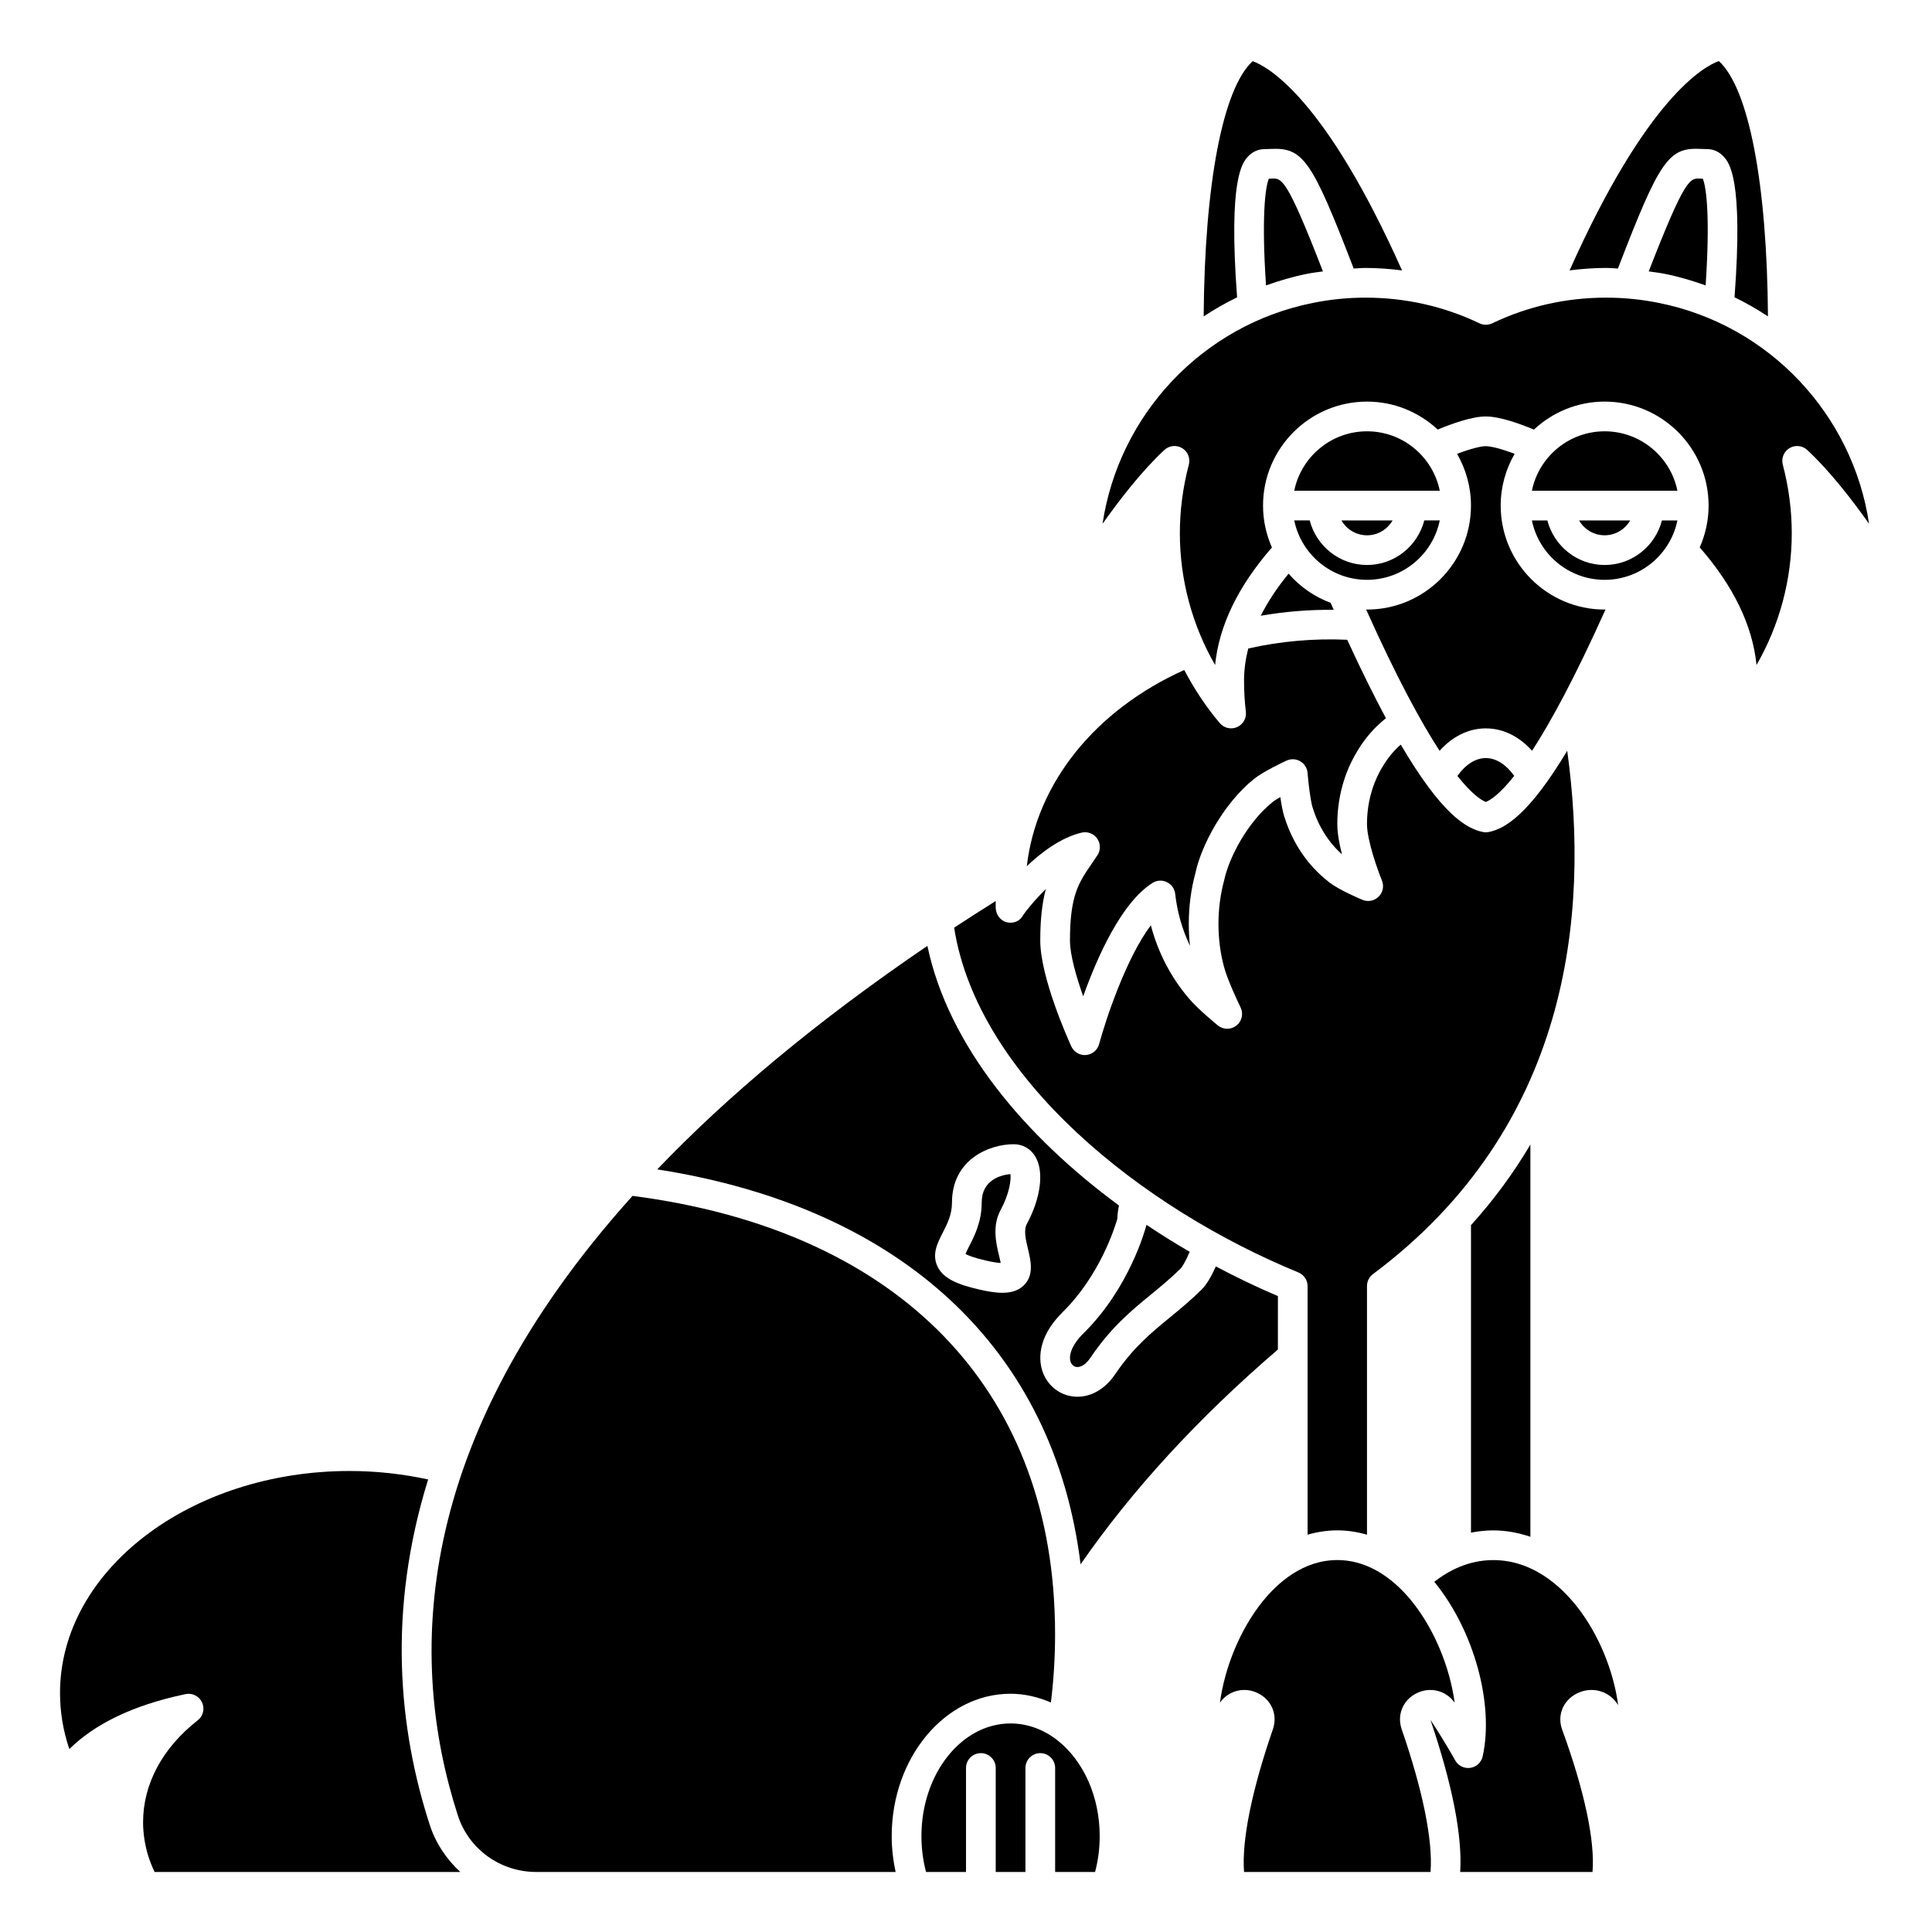 <?xml version="1.0" encoding="UTF-8"?>
<!-- Uploaded to: SVG Repo, www.svgrepo.com, Generator: SVG Repo Mixer Tools -->
<svg fill="#000000" width="800px" height="800px" version="1.1" viewBox="144 144 512 512" xmlns="http://www.w3.org/2000/svg">
 <g>
  <path d="m506.27 297.66c9.5 0 17.453-6.773 19.281-15.742h-4.098c-1.758 6.769-7.871 11.809-15.184 11.809s-13.426-5.039-15.184-11.809h-4.098c1.832 8.965 9.781 15.742 19.281 15.742z"/>
  <path d="m506.27 285.86c2.902 0 5.41-1.594 6.777-3.938h-13.555c1.367 2.344 3.879 3.938 6.777 3.938z"/>
  <path d="m506.27 258.3c-9.5 0-17.453 6.773-19.281 15.742h38.566c-1.832-8.969-9.781-15.742-19.285-15.742z"/>
  <path d="m488.08 481.21c1.48 0.605 2.445 2.043 2.445 3.641v65.859c2.562-0.734 5.188-1.148 7.871-1.148 2.684 0 5.309 0.414 7.871 1.148v-65.906c0-1.238 0.586-2.41 1.582-3.152 51.945-38.793 57.512-94.918 51.48-138.69-10.25 17.059-16.551 20.68-20.801 21.535-0.258 0.047-0.512 0.07-0.773 0.07-0.262 0-0.516-0.023-0.77-0.078-4.394-0.879-10.961-4.734-21.758-23.148-0.121 0.109-0.266 0.191-0.387 0.309-1.699 1.562-3.168 3.387-4.402 5.461-2.738 4.477-4.172 9.746-4.172 15.273 0 4.34 2.859 12.27 3.957 14.957 0.602 1.473 0.262 3.164-0.867 4.281-1.129 1.125-2.812 1.457-4.285 0.844-0.609-0.25-6.047-2.543-8.77-4.594-0.152-0.113-0.297-0.238-0.43-0.375-5.231-4.102-9.25-9.984-11.367-16.652-0.055-0.129-0.102-0.254-0.145-0.387-0.438-1.414-0.793-3.363-1.059-5.227-0.871 0.496-1.633 0.98-2.113 1.371-6.559 5.301-11.469 14.586-12.762 20.629-1.023 3.828-1.52 7.664-1.52 11.613 0 3.949 0.496 7.789 1.477 11.406 0.805 3.09 3.434 8.781 4.379 10.723 0.816 1.66 0.359 3.668-1.09 4.812-1.453 1.152-3.508 1.133-4.938-0.039-0.535-0.438-5.305-4.359-7.559-7.035-4.824-5.59-8.281-12.238-10.191-19.5-6.519 8.676-11.898 24.801-13.707 31.484-0.434 1.602-1.824 2.758-3.477 2.894-0.102 0.012-0.211 0.016-0.316 0.016-1.531 0-2.938-0.895-3.578-2.297-0.844-1.848-8.227-18.301-8.227-28.051 0-5.93 0.559-10.242 1.484-13.641-3.106 3.019-5.41 5.988-6.012 6.891-0.824 1.625-2.578 2.32-4.344 1.906-1.773-0.43-2.941-2.156-2.941-3.977v-1.652c-3.711 2.332-7.402 4.684-11.012 7.066 6.258 39.828 49.965 74.449 91.223 91.355z"/>
  <path d="m478.11 307.18c6.359-1.117 12.875-1.629 19.34-1.574-0.27-0.605-0.535-1.219-0.809-1.84-4.34-1.625-8.164-4.305-11.152-7.742-3.059 3.727-5.512 7.449-7.379 11.156z"/>
  <path d="m530.23 349.63c3.684 4.648 6.133 6.328 7.531 6.902 1.395-0.574 3.844-2.281 7.523-6.914-2.148-3.016-4.801-4.723-7.527-4.723-2.727 0-5.383 1.711-7.527 4.734z"/>
  <path d="m434.76 366.22c0.93 1.324 0.957 3.078 0.066 4.43-0.52 0.793-1.031 1.535-1.523 2.254-3.465 5.055-5.75 8.391-5.75 20.363 0 3.777 1.664 9.574 3.508 14.766 3.664-10.266 10.07-24.805 18.363-30.043 1.145-0.727 2.586-0.812 3.809-0.219 1.223 0.586 2.055 1.762 2.207 3.113 0.531 4.809 1.879 9.492 3.918 13.777-0.211-1.91-0.316-3.848-0.316-5.809 0-4.641 0.59-9.176 1.75-13.465 1.566-7.344 7.406-18.391 15.453-24.895 2.594-2.102 8.094-4.644 8.711-4.926 1.168-0.535 2.527-0.469 3.633 0.184 1.105 0.648 1.828 1.801 1.93 3.082 0.188 2.422 0.699 6.875 1.285 9.016 0.047 0.113 0.09 0.23 0.125 0.348 1.473 4.801 4.18 9.074 7.707 12.203-0.699-2.731-1.234-5.598-1.234-8.008 0-6.981 1.836-13.664 5.301-19.34 1.602-2.691 3.551-5.113 5.773-7.152 0.574-0.543 1.188-1.062 1.812-1.57-3.098-5.758-6.508-12.629-10.258-20.785-8.766-0.398-17.734 0.375-26.234 2.32-0.719 2.844-1.113 5.672-1.113 8.477 0 2.812 0.16 5.602 0.484 8.277 0.203 1.723-0.742 3.383-2.34 4.074-1.598 0.699-3.457 0.254-4.574-1.062-3.684-4.344-6.789-9.094-9.414-14.078-23.703 10.68-39.164 30.051-41.723 51.992 3.981-3.781 9.105-7.582 14.492-8.883 1.578-0.375 3.223 0.242 4.152 1.559z"/>
  <path d="m594.48 191.33c-2.629-0.121-3.941-0.168-13.555 24.594 1.422 0.207 2.863 0.363 4.258 0.648 3.731 0.742 7.324 1.816 10.828 3.062 1.195-17.805 0.242-25.844-0.742-28.27-0.273-0.012-0.535-0.023-0.789-0.035z"/>
  <path d="m506.27 305.54c-0.078 0-0.156-0.012-0.234-0.012 8.129 18.105 14.535 29.852 19.465 37.441 3.418-3.812 7.688-5.941 12.258-5.941 4.566 0 8.828 2.125 12.254 5.93 4.926-7.582 11.332-19.336 19.461-37.43-0.074 0-0.145 0.012-0.223 0.012-15.191 0-27.551-12.359-27.551-27.551 0-4.996 1.359-9.672 3.691-13.715-3.852-1.465-6.438-2.031-7.633-2.031-1.195 0-3.785 0.57-7.625 2.031 2.332 4.043 3.691 8.719 3.691 13.711 0 15.195-12.359 27.555-27.555 27.555z"/>
  <path d="m572.77 215.16c11.164-29.023 13.438-32.156 22.09-31.695 0.484 0.023 1.004 0.051 1.574 0.051 1.633 0 3.176 0.699 4.344 1.973 1.461 1.586 5.246 5.805 2.891 37.301 3.086 1.488 6.027 3.191 8.859 5.055-0.238-35.176-5.078-60.438-13.016-67.664-3.898 1.398-19.078 9.59-39.551 55.473 3.188-0.395 6.41-0.648 9.676-0.648 1.051 0 2.086 0.113 3.133 0.156z"/>
  <path d="m474.73 185.49c1.176-1.27 2.719-1.969 4.348-1.969 0.57 0 1.09-0.027 1.574-0.051 8.66-0.418 10.922 2.672 22.09 31.695 1.047-0.043 2.082-0.156 3.133-0.156 3.266 0 6.488 0.254 9.676 0.648-20.324-45.551-35.438-53.957-39.582-55.449-7.918 7.262-12.746 32.508-12.984 67.641 2.832-1.859 5.777-3.566 8.859-5.055-2.356-31.496 1.426-35.719 2.887-37.305z"/>
  <path d="m481.04 191.33c-0.25 0.012-0.516 0.023-0.789 0.035-0.988 2.426-1.941 10.461-0.742 28.27 3.508-1.25 7.109-2.32 10.848-3.066 1.391-0.289 2.82-0.438 4.238-0.645-9.609-24.762-10.891-24.727-13.555-24.594z"/>
  <path d="m539.73 549.57c3.344 0 6.641 0.613 9.84 1.688v-103.93c-4.356 7.348-9.551 14.504-15.742 21.355v81.484c1.941-0.375 3.91-0.598 5.902-0.598z"/>
  <path d="m411.8 592.86c3.691 0 7.285 0.852 10.699 2.316 0.738-5.969 1.109-12.02 1.109-18.062 0-2.25-0.035-4.469-0.152-6.684-2.66-60.824-43.402-100.64-111.83-109.51-58.598 65.098-59.602 122.96-46.293 164.18 2.898 8.965 11.25 14.992 20.789 14.992h95.227c-0.664-3.082-1.039-6.254-1.039-9.504 0.008-20.801 14.133-37.727 31.492-37.727z"/>
  <path d="m569.25 293.73c-7.312 0-13.426-5.039-15.184-11.809h-4.098c1.832 8.969 9.777 15.742 19.281 15.742s17.453-6.773 19.281-15.742h-4.098c-1.758 6.769-7.871 11.809-15.184 11.809z"/>
  <path d="m539.73 557.44c-6.465 0-11.75 2.727-15.645 5.762 0.094 0.117 0.199 0.215 0.297 0.336 10.305 12.82 15.578 32.133 12.543 45.918-0.352 1.598-1.66 2.812-3.277 3.047-1.645 0.234-3.219-0.562-4.012-1.996-0.027-0.051-2.797-5.066-6.547-10.723 5.828 17.258 8.477 30.766 7.879 40.309h35.066c0.676-8.273-2.117-21.461-8.047-37.73-1.363-3.734 0.199-7.652 3.801-9.523 3.793-1.969 8.289-0.914 10.691 2.516 0.117 0.164 0.23 0.336 0.348 0.5-1.184-8.98-5.172-18.863-11.004-26.207-4.434-5.562-11.855-12.207-22.094-12.207z"/>
  <path d="m519.44 592.71c3.598-1.766 7.781-0.711 10.059 2.516-1.254-9.301-5.332-19.387-11.262-26.762-4.039-5.031-10.766-11.031-19.84-11.031-9.074 0-15.801 6-19.84 11.027-5.926 7.375-10.004 17.461-11.262 26.762 2.281-3.227 6.477-4.281 10.059-2.516 3.66 1.805 5.293 5.75 3.969 9.59-5.621 16.281-8.273 29.488-7.637 37.793h49.422c0.637-8.305-2.016-21.516-7.637-37.793-1.324-3.836 0.309-7.781 3.969-9.586z"/>
  <path d="m576.02 281.92h-13.555c1.367 2.344 3.879 3.938 6.777 3.938 2.902 0 5.414-1.594 6.777-3.938z"/>
  <path d="m583.62 224.28c-4.562-0.93-9.258-1.402-13.98-1.402-10.578 0-20.734 2.285-30.184 6.797-1.07 0.512-2.316 0.512-3.391 0-9.457-4.512-19.613-6.797-30.188-6.797-4.723 0-9.418 0.473-13.961 1.402-29.316 5.856-51.422 29.672-55.73 58.523 4.582-6.465 10.551-14.156 16.391-19.559 1.281-1.188 3.195-1.391 4.699-0.488 1.5 0.902 2.223 2.684 1.777 4.375-1.578 6-2.379 12.109-2.379 18.172 0 12.328 3.262 24.375 9.34 34.934 1.043-10.465 6.129-20.918 15.059-31.152-1.504-3.402-2.356-7.152-2.356-11.105 0-15.191 12.359-27.551 27.551-27.551 7.242 0 13.82 2.828 18.738 7.41 3.93-1.633 9.141-3.473 12.75-3.473 3.621 0 8.852 1.855 12.75 3.477 4.922-4.582 11.496-7.414 18.738-7.414 15.191 0 27.551 12.359 27.551 27.551 0 3.945-0.852 7.691-2.352 11.086 8.938 10.242 14.008 20.703 15.051 31.168 6.078-10.555 9.34-22.609 9.34-34.934 0-6.062-0.801-12.176-2.379-18.164-0.445-1.691 0.281-3.477 1.777-4.375 1.504-0.902 3.418-0.703 4.699 0.488 5.836 5.398 11.809 13.094 16.391 19.559-4.297-28.855-26.406-52.672-55.703-58.527z"/>
  <path d="m569.25 258.3c-9.5 0-17.453 6.773-19.281 15.742h38.566c-1.832-8.969-9.781-15.742-19.285-15.742z"/>
  <path d="m257.46 536.07c-6.742-1.461-13.715-2.242-20.805-2.242-42.316 0-76.75 26.398-76.75 58.844 0 5.035 0.828 10.004 2.469 14.844 6.82-6.715 16.883-11.543 30.012-14.391l0.711-0.156c1.781-0.418 3.633 0.484 4.43 2.148 0.793 1.664 0.32 3.656-1.133 4.789-9.336 7.289-14.477 16.883-14.477 27 0 2.953 0.461 5.969 1.371 8.953 0.445 1.398 1.008 2.816 1.68 4.231h81.016c-3.656-3.363-6.523-7.613-8.129-12.574-8.16-25.25-11.281-56.422-0.395-91.445z"/>
  <path d="m482.66 487.48c-5.484-2.332-10.992-4.969-16.449-7.871-1.02 2.285-2.336 4.731-3.785 6.156-2.945 2.902-5.742 5.195-8.445 7.414-4.973 4.078-9.668 7.93-14.504 15.078-2.547 3.758-6.18 5.891-9.926 5.891-0.453 0-0.902-0.031-1.355-0.094-3.703-0.512-6.754-3.086-7.957-6.719-0.777-2.34-1.801-8.547 5.398-15.637 9.785-9.641 13.773-22.27 14.465-24.691 0.031-1.195 0.199-2.379 0.438-3.539-24.934-18.352-45.211-42.328-50.77-68.805-29.672 20.18-53.184 40-71.594 59.234 64.984 10.145 105.18 47.75 112.19 104.66 13.656-19.734 31.215-38.832 52.289-56.918l0.004-14.16zm-66.227-12.449c0.727 3.051 1.637 6.844-1.047 9.539-1.496 1.508-3.519 2.031-5.769 2.031-1.938 0-4.047-0.391-6.148-0.875-5.512-1.277-9.496-2.812-11.051-6.156-1.492-3.211 0.039-6.203 1.395-8.844 1.215-2.379 2.473-4.828 2.473-8.039 0-11.34 9.781-15.457 16.355-15.457 2.402 0 4.492 1.195 5.734 3.281 2.356 3.941 1.465 10.961-2.269 17.887-0.867 1.613-0.262 4.168 0.328 6.633z"/>
  <path d="m427.71 504.86c0.262 0.789 0.832 1.297 1.562 1.398 1.184 0.164 2.547-0.738 3.68-2.414 5.481-8.098 10.84-12.492 16.027-16.75 2.57-2.109 5.227-4.285 7.918-6.938 0.277-0.273 1.195-1.629 2.387-4.41-3.879-2.25-7.703-4.641-11.453-7.156-0.266 1.02-4.453 16.684-16.668 28.719-3.312 3.254-3.957 6.035-3.453 7.551z"/>
  <path d="m424.27 605.23c-3.738-2.941-8.047-4.5-12.465-4.5-13.023 0-23.617 13.395-23.617 29.855 0 3.273 0.41 6.465 1.223 9.504h10.59v-27.551c0-2.172 1.762-3.938 3.938-3.938 2.172 0 3.938 1.762 3.938 3.938v27.551h7.871v-27.551c0-2.172 1.762-3.938 3.938-3.938 2.172 0 3.938 1.762 3.938 3.938v27.551h10.582c0.812-3.043 1.223-6.231 1.223-9.504-0.004-10.34-4.176-19.82-11.156-25.355z"/>
  <path d="m404.16 462.69c0 5.106-1.93 8.871-3.336 11.621-0.328 0.633-0.734 1.434-0.965 2 0.648 0.359 2.133 0.992 5.394 1.746 1.922 0.445 3.164 0.602 3.941 0.648-0.113-0.602-0.285-1.305-0.414-1.852-0.805-3.348-1.898-7.938 0.398-12.195 2.371-4.398 2.789-7.996 2.598-9.508-2.375 0.227-7.617 1.418-7.617 7.539z"/>
 </g>
</svg>